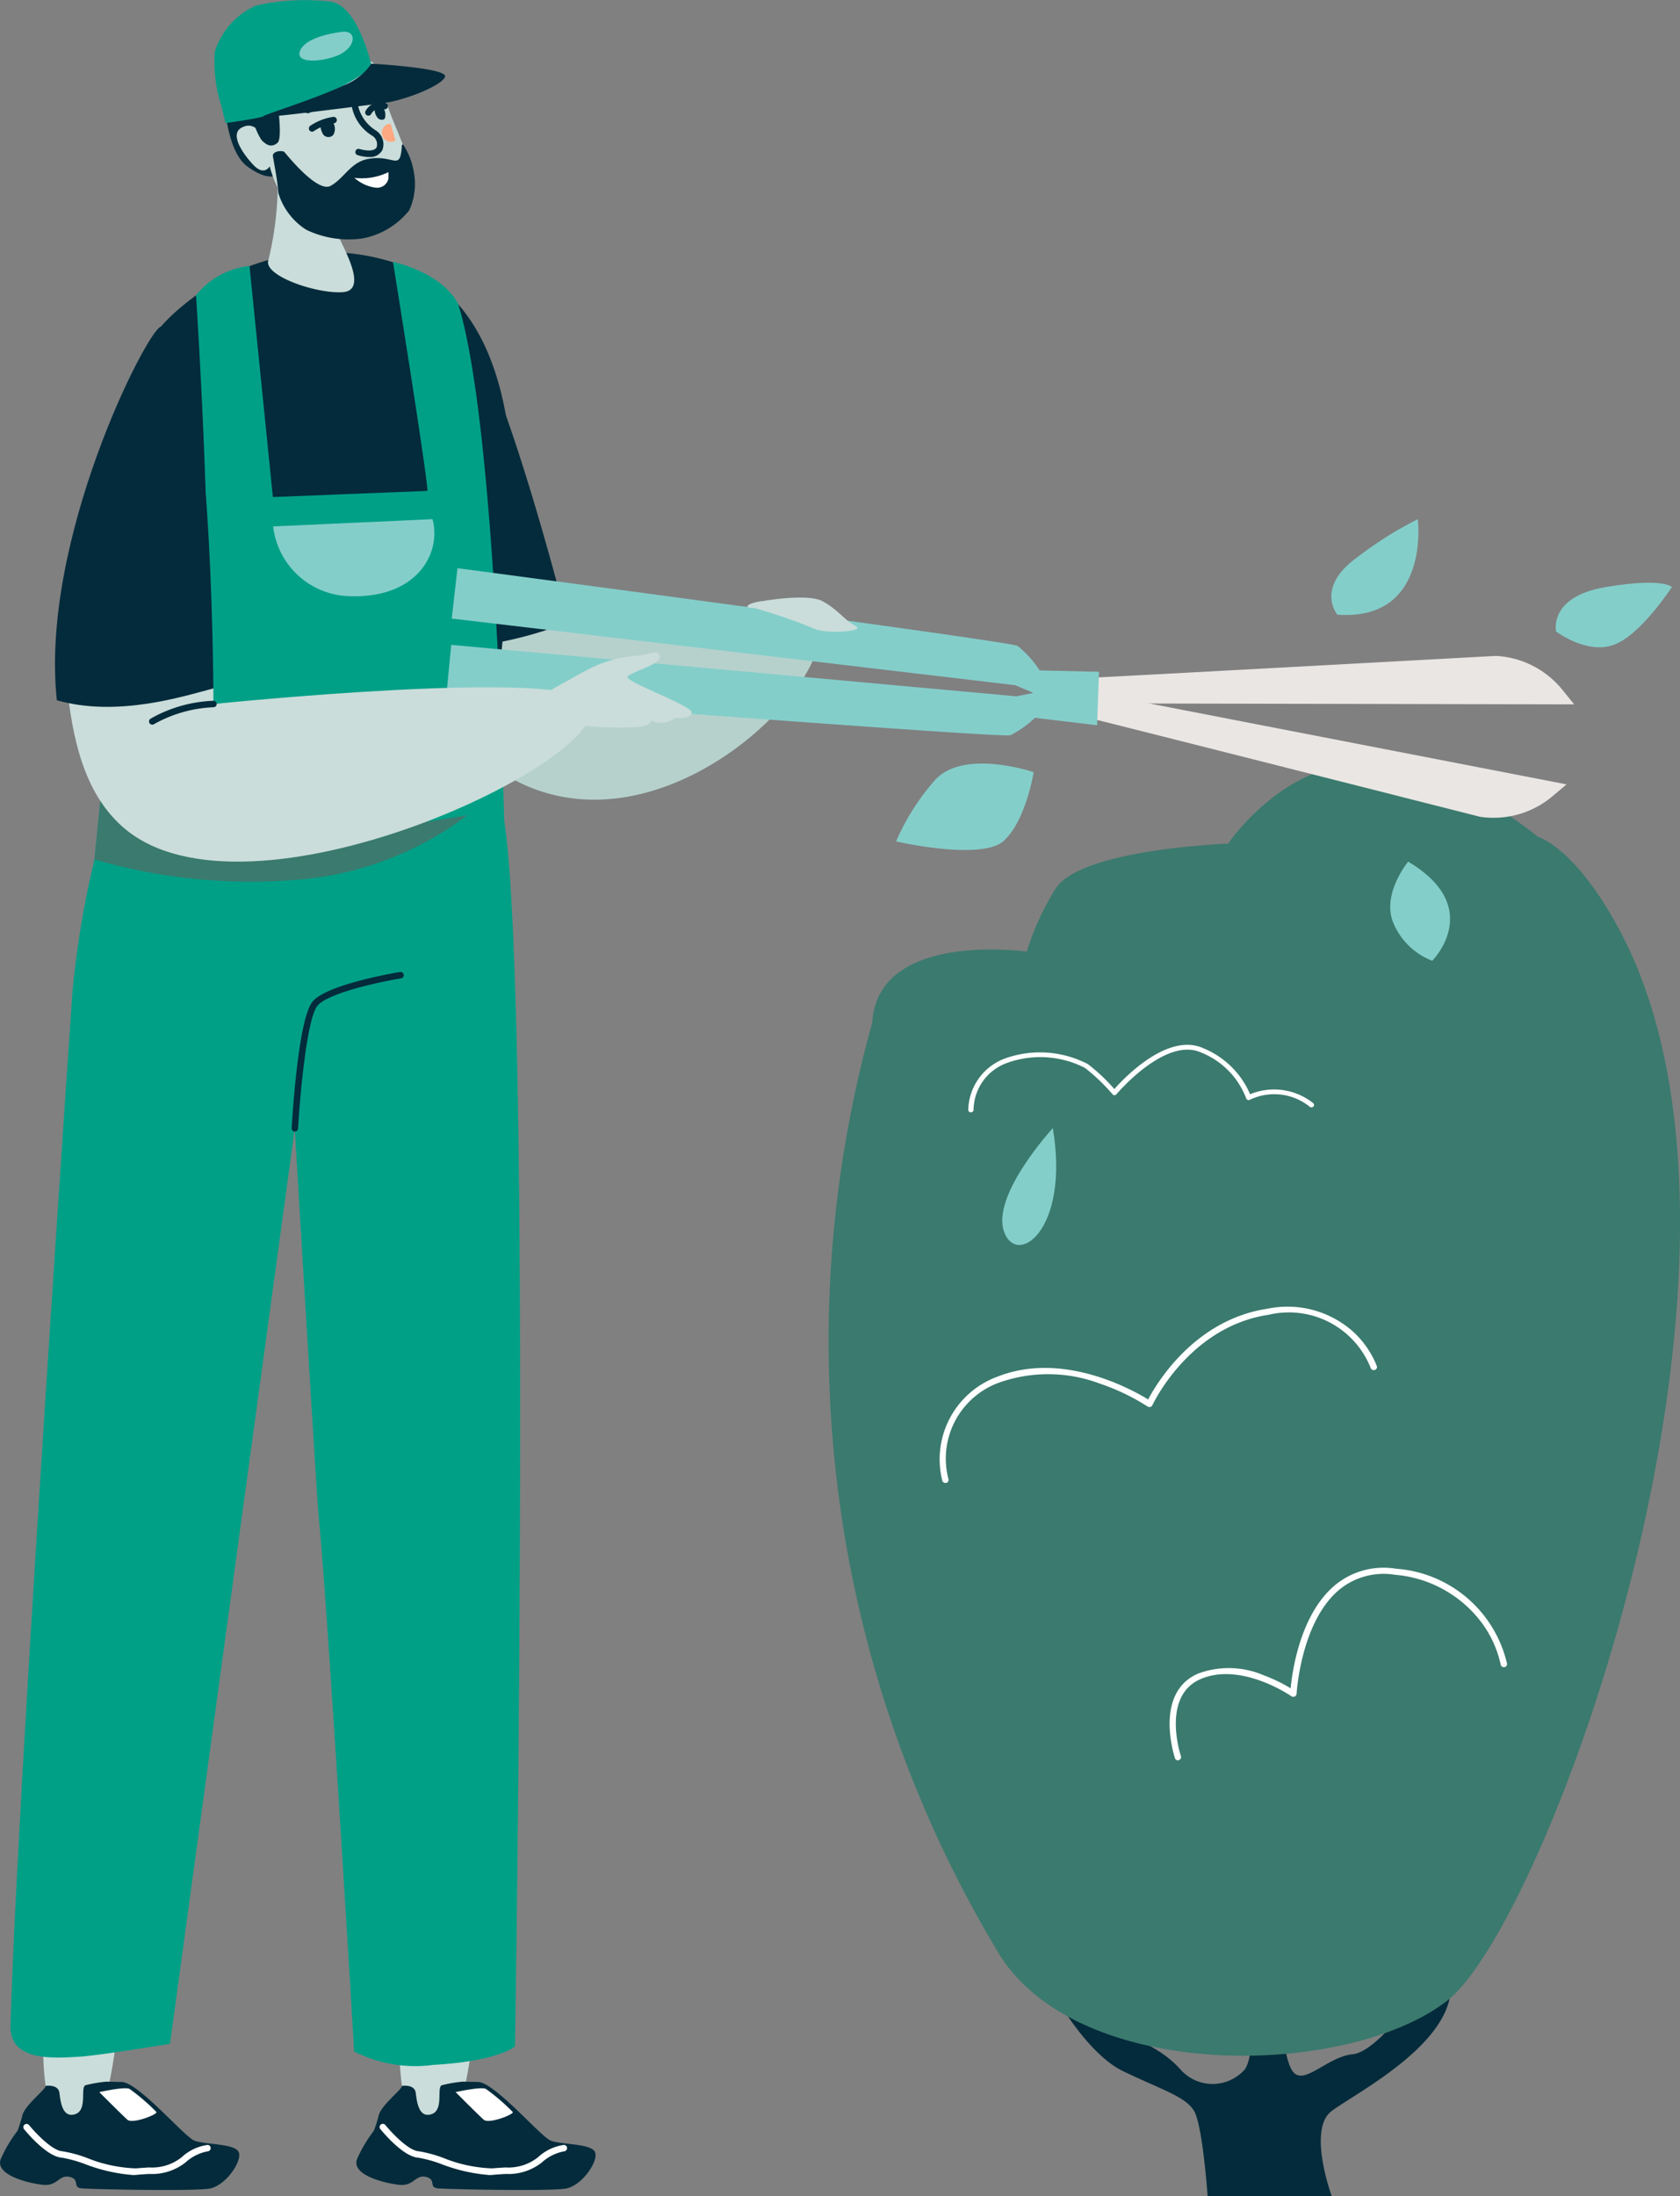 <svg xmlns="http://www.w3.org/2000/svg" xmlns:xlink="http://www.w3.org/1999/xlink" id="illustration-jardins" width="88" height="115" viewBox="0 0 88 115"><rect x="0" y="0" width="88" height="115" fill="#808080" stroke="none"/><defs><clipPath id="clip-path"><rect id="Rectangle_13" data-name="Rectangle 13" width="88" height="115" fill="none"></rect></clipPath></defs><g id="Groupe_122" data-name="Groupe 122" clip-path="url(#clip-path)"><path id="Trac&#xE9;_149" data-name="Trac&#xE9; 149" d="M246.02,464.235s1.8,3.385,3.8,4.353,3.283,1.329,3.733,2.092.708,4.454.708,4.454h6.5s-1.287-3.5,0-4.454,6.179-3.442,6.243-6.445h-1.545s-2.253,3.346-3.6,3.475-2.574,1.711-3.154.877-.708-4.353-.708-4.353h-1.48s.322,3.728-.386,4.353a2.246,2.246,0,0,1-3.218,0c-1.03-1.177-2.06-1.411-2.961-2.067a11.462,11.462,0,0,1-2.06-2.286c-.257-.343-1.867,0-1.867,0" transform="translate(-191.005 -360.134)" fill="#042b3b"></path><path id="Trac&#xE9;_150" data-name="Trac&#xE9; 150" d="M196.393,191.954a62.083,62.083,0,0,0,6.6,48.7c4.117,6.816,18.18,6.608,23.486,2.542s18.169-39.1,9.039-56.121c-2.33-4.344-4.251-4.848-4.251-4.848s-4.6-3.87-9-3.878-7.233,4.233-7.233,4.233-7.858.274-9.078,2.42a13.989,13.989,0,0,0-1.473,3.235s-7.811-1.125-8.091,3.717" transform="translate(-150.703 -138.4)" fill="#3b7a6e"></path><path id="Trac&#xE9;_151" data-name="Trac&#xE9; 151" d="M220.471,314.816a.167.167,0,0,1-.163-.121,4.608,4.608,0,0,1,2.907-5.449c3.421-1.347,7.065.7,7.877,1.2.424-.807,2.408-4.178,6.26-4.753a5.151,5.151,0,0,1,4.531,1.253,4.862,4.862,0,0,1,1.189,1.755.16.16,0,0,1-.108.2.17.17,0,0,1-.213-.1,4.611,4.611,0,0,0-5.348-2.79c-4.174.622-6.071,4.7-6.09,4.736a.166.166,0,0,1-.11.091.173.173,0,0,1-.143-.024,11.291,11.291,0,0,0-2.476-1.19,7.7,7.7,0,0,0-5.243-.08,4.23,4.23,0,0,0-2.709,5.072.161.161,0,0,1-.121.2.194.194,0,0,1-.042,0" transform="translate(-170.951 -237.16)" fill="#fff"></path><path id="Trac&#xE9;_152" data-name="Trac&#xE9; 152" d="M226.939,247.816a.131.131,0,0,1-.133-.127,2.947,2.947,0,0,1,1.864-2.672,5.437,5.437,0,0,1,4.4.272,9.527,9.527,0,0,1,1.388,1.307c.519-.585,2.817-3,4.686-2.127a4.52,4.52,0,0,1,2.425,2.4,3.283,3.283,0,0,1,3.3.462.124.124,0,0,1,.019.179.138.138,0,0,1-.188.019,2.956,2.956,0,0,0-3.143-.371.139.139,0,0,1-.118.006.129.129,0,0,1-.077-.086,4.172,4.172,0,0,0-2.332-2.383c-1.883-.88-4.438,2.146-4.464,2.176a.136.136,0,0,1-.1.048h0a.135.135,0,0,1-.1-.047,10.149,10.149,0,0,0-1.444-1.381,5.131,5.131,0,0,0-4.147-.239,2.641,2.641,0,0,0-1.69,2.432.131.131,0,0,1-.133.128Z" transform="translate(-176.088 -189.566)" fill="#fff"></path><path id="Trac&#xE9;_153" data-name="Trac&#xE9; 153" d="M274.417,376.658a.168.168,0,0,1-.16-.111c-.012-.034-1.143-3.424,1.214-4.437a4.625,4.625,0,0,1,3.433.09,8.249,8.249,0,0,1,1.411.681c.09-.941.521-3.964,2.4-5.462a4,4,0,0,1,3.12-.8,6.447,6.447,0,0,1,5.815,4.972.162.162,0,0,1-.141.183.167.167,0,0,1-.192-.134,5.718,5.718,0,0,0-.943-2.123,6.325,6.325,0,0,0-4.584-2.579,3.667,3.667,0,0,0-2.859.725c-2.085,1.658-2.3,5.473-2.305,5.511a.162.162,0,0,1-.1.138.175.175,0,0,1-.172-.015c-.026-.018-2.623-1.812-4.753-.9-2.081.9-1.043,4.012-1.032,4.043a.16.16,0,0,1-.108.2.169.169,0,0,1-.052.008" transform="translate(-212.71 -284.47)" fill="#fff"></path><path id="Trac&#xE9;_154" data-name="Trac&#xE9; 154" d="M10.122,475.642l.043-.791a14.311,14.311,0,0,1-.043-3.444c.263-.68,3.814.176,3.792.658a29.859,29.859,0,0,1-.747,4.1c-.263.724-2.563,1.053-3.045-.527" transform="translate(-7.776 -365.622)" fill="#caddda"></path><path id="Trac&#xE9;_155" data-name="Trac&#xE9; 155" d="M105.843,143.05s11.784-2.344,12.861-.8c1.853,2.657-7.2,12.323-15.138,8.872-3.018-1.312-4.749-4-5.668-7.163a20.048,20.048,0,0,0,7.825-1.384c.078.3.12.474.12.474" transform="translate(-76.006 -109.98)" fill="#b6d1cc"></path><path id="Trac&#xE9;_156" data-name="Trac&#xE9; 156" d="M95.636,69.82c2.159-1.46,6.219,13.959,6.966,16.882a20.057,20.057,0,0,1-7.825,1.384c-2.206-7.583.267-17.866.859-18.266" transform="translate(-72.885 -54.106)" fill="#042b3b"></path><path id="Trac&#xE9;_157" data-name="Trac&#xE9; 157" d="M12.476,490.317c-.292-.406-1.774-.343-2.3-.555s-2.931-3.047-3.794-3.068l-.792-.019a6.846,6.846,0,0,0-1.111.189c-.288.109.124,1.3-.542,1.516s-.767-.65-.825-1.117-.721-.367-.721-.367c.013.183-1.081,1-1.221,1.549a6.009,6.009,0,0,1-.254.808,7,7,0,0,0-.861,1.442c-.381.855,1.408,1.3,2.191,1.383s.835-.544,1.4-.414.127.552.625.6,5.792.159,6.688.014,1.81-1.551,1.518-1.957" transform="translate(0 -377.666)" fill="#042b3b"></path><path id="Trac&#xE9;_158" data-name="Trac&#xE9; 158" d="M23.243,488.432s1.387-.315,1.6-.16a10.373,10.373,0,0,1,1.4,1.206c.023.138-1.262.63-1.523.4s-1.471-1.445-1.471-1.445" transform="translate(-18.045 -378.872)" fill="#fff"></path><path id="Trac&#xE9;_159" data-name="Trac&#xE9; 159" d="M11.2,499.257a8.846,8.846,0,0,1-2.481-.571,6.573,6.573,0,0,0-1.215-.335c-.788-.056-1.85-1.34-1.969-1.486a.169.169,0,1,1,.262-.213c.3.366,1.187,1.324,1.731,1.363a6.609,6.609,0,0,1,1.3.351,7.46,7.46,0,0,0,2.564.546c.261-.024.487-.037.686-.049a2.5,2.5,0,0,0,1.7-.528,2.491,2.491,0,0,1,1.373-.652.169.169,0,0,1-.005.337h0a2.373,2.373,0,0,0-1.163.584,2.827,2.827,0,0,1-1.888.6c-.2.011-.419.024-.674.048q-.107.01-.22.01" transform="translate(-4.269 -385.36)" fill="#fff"></path><path id="Trac&#xE9;_160" data-name="Trac&#xE9; 160" d="M93.59,475.642l.043-.791a14.311,14.311,0,0,1-.043-3.444c.263-.68,3.814.176,3.792.658a29.825,29.825,0,0,1-.747,4.1c-.263.724-2.563,1.053-3.045-.527" transform="translate(-72.579 -365.622)" fill="#caddda"></path><path id="Trac&#xE9;_161" data-name="Trac&#xE9; 161" d="M27.2,69.334c-.347-4.7,1.215-6.486,3.739-8.321a11.523,11.523,0,0,1,11.12-1.2c3.4,1.624,4.974,5.486,5.237,10.752.176,3.523-1.343,16.677-1.343,16.677l-19.6.88a76.606,76.606,0,0,0,.628-10.6c-.05-3.331.456-5.028.223-8.188" transform="translate(-20.456 -45.705)" fill="#042b3b"></path><path id="Trac&#xE9;_162" data-name="Trac&#xE9; 162" d="M52.573,20.025s.074,2.724,1.214,3.539,1.625.544,2.26.041.2-4.666-1.056-4.481a4.342,4.342,0,0,0-2.418.9" transform="translate(-40.817 -14.836)" fill="#042b3b"></path><path id="Trac&#xE9;_163" data-name="Trac&#xE9; 163" d="M63.3,42.1a17,17,0,0,1-.492,4.005c-.276.822,2.573,1.785,3.918,1.672s-.045-2.381-.261-2.988-.5-2.413-.622-2.671-2.209-.431-2.544-.019" transform="translate(-48.751 -32.48)" fill="#caddda"></path><path id="Trac&#xE9;_164" data-name="Trac&#xE9; 164" d="M62.784,12.636s.255,1.171.606,2.226c.218.654.494,1.192.843,2.156A2.585,2.585,0,0,1,62.9,20.391c-1.7.843-3.86.565-4.618-.262a6.076,6.076,0,0,1-1.113-2.222s-.286.525-.85-.069-1.241-1.6-.645-1.943.843.176.974.072a12.209,12.209,0,0,0-.112-2.072c-.02-.878,3.694-3.275,6.251-1.258" transform="translate(-43.042 -9.196)" fill="#caddda"></path><path id="Trac&#xE9;_165" data-name="Trac&#xE9; 165" d="M70.68,33.839a.044.044,0,0,1,.081-.018,3.678,3.678,0,0,1,.547,1.419,3.317,3.317,0,0,1-.239,2,4.1,4.1,0,0,1-2.428,1.472,5.115,5.115,0,0,1-2.976-.455,3.485,3.485,0,0,1-1.457-1.931c-.023-.535-.233-1.612-.28-1.907s.515-.324.6-.23,1.72,2.156,2.416,1.774c.747-.409,1.043-1.262,2.024-1.421,1.322-.214,1.629.7,1.713-.706" transform="translate(-49.631 -26.229)" fill="#042b3b"></path><path id="Trac&#xE9;_166" data-name="Trac&#xE9; 166" d="M71.529,23.978a.169.169,0,0,1-.074-.321,5,5,0,0,1,1.164-.4.169.169,0,0,1,.048.334,4.729,4.729,0,0,0-1.065.37.166.166,0,0,1-.074.017" transform="translate(-55.403 -18.046)" fill="#042b3b"></path><path id="Trac&#xE9;_167" data-name="Trac&#xE9; 167" d="M84.8,40.238a3.179,3.179,0,0,1-1.785.3,2.1,2.1,0,0,0,.822.455,1.7,1.7,0,0,0,.284.058.6.6,0,0,0,.679-.492c0-.131,0-.257,0-.322" transform="translate(-64.451 -31.225)" fill="#fff"></path><path id="Trac&#xE9;_168" data-name="Trac&#xE9; 168" d="M89.918,28.923a.474.474,0,1,0,.251.882" transform="translate(-69.454 -22.445)" fill="#ffa982"></path><path id="Trac&#xE9;_169" data-name="Trac&#xE9; 169" d="M59.9,23.844s.265,1.864,0,2.085-.5.18-.785-.087-.838-1.848-.644-2a4.515,4.515,0,0,1,1.429,0" transform="translate(-45.361 -18.451)" fill="#042b3b"></path><path id="Trac&#xE9;_170" data-name="Trac&#xE9; 170" d="M83.885,29.053a2.672,2.672,0,0,1,.883.553c.175.264.291.432.2.691a.681.681,0,0,1-.907.266c-.427-.161-.172-1.511-.172-1.511" transform="translate(-65.068 -22.546)" fill="#caddda"></path><path id="Trac&#xE9;_171" data-name="Trac&#xE9; 171" d="M83.1,24.581a2.209,2.209,0,0,1-.6-.1.169.169,0,0,1,.092-.325c.476.136.816.1.91-.093a.528.528,0,0,0-.216-.587,2.306,2.306,0,0,1-1.13-1.959c.166-.593,1.266-.427,1.39-.407a.169.169,0,0,1-.055.333c-.372-.061-.95-.052-1.011.165a2.085,2.085,0,0,0,1,1.594.86.86,0,0,1,.321,1.008.709.709,0,0,1-.708.366" transform="translate(-63.771 -16.357)" fill="#042b3b"></path><path id="Trac&#xE9;_172" data-name="Trac&#xE9; 172" d="M58.3,3.46S57.615.312,56.158.086a11.672,11.672,0,0,0-3.921.206,3.96,3.96,0,0,0-2.151,2.4,7.447,7.447,0,0,0,.338,2.846l.227.906s1.481-.2,1.9-.326c3.7-1.1,5.363-2.18,5.746-2.663" transform="translate(-38.833 0)" fill="#00a087"></path><path id="Trac&#xE9;_173" data-name="Trac&#xE9; 173" d="M72.511,28.094a.169.169,0,0,1-.093-.309,2.865,2.865,0,0,1,1.218-.468.169.169,0,0,1,.03.336,2.58,2.58,0,0,0-1.062.413.164.164,0,0,1-.093.028" transform="translate(-56.165 -21.198)" fill="#042b3b"></path><path id="Trac&#xE9;_174" data-name="Trac&#xE9; 174" d="M75.261,28.073a.314.314,0,0,1,.4.048.639.639,0,0,1,.041.687.345.345,0,0,1-.523-.01.9.9,0,0,1-.146-.561.512.512,0,0,1,.231-.164" transform="translate(-58.242 -21.746)" fill="#042b3b"></path><path id="Trac&#xE9;_175" data-name="Trac&#xE9; 175" d="M85.706,24.608a.168.168,0,0,1-.151-.241.889.889,0,0,1,1.055-.425.169.169,0,0,1-.084.327.548.548,0,0,0-.669.246.17.17,0,0,1-.151.093" transform="translate(-66.41 -18.55)" fill="#042b3b"></path><path id="Trac&#xE9;_176" data-name="Trac&#xE9; 176" d="M87.736,24.743c.036-.088.245-.23.384-.1a.7.7,0,0,1,.158.6c-.051.168-.288.13-.385.017a.668.668,0,0,1-.157-.513" transform="translate(-68.106 -19.083)" fill="#042b3b"></path><path id="Trac&#xE9;_177" data-name="Trac&#xE9; 177" d="M67.282,14.885s4.008.223,3.859.683S69,16.84,67.721,16.98s-5.934.772-6.112.675c-.106-.058,2.565-.856,4.228-1.633a3.108,3.108,0,0,0,1.445-1.138" transform="translate(-47.829 -11.551)" fill="#042b3b"></path><path id="Trac&#xE9;_178" data-name="Trac&#xE9; 178" d="M95.944,490.317c-.292-.406-1.774-.343-2.3-.555s-2.931-3.047-3.794-3.068l-.792-.019a6.847,6.847,0,0,0-1.111.189c-.288.109.124,1.3-.542,1.516s-.767-.65-.825-1.117-.721-.367-.721-.367c.013.183-1.081,1-1.221,1.549a6.024,6.024,0,0,1-.255.808,7,7,0,0,0-.861,1.442c-.381.855,1.408,1.3,2.191,1.383s.835-.544,1.4-.414.127.552.625.6,5.792.159,6.688.014,1.81-1.551,1.518-1.957" transform="translate(-64.803 -377.666)" fill="#042b3b"></path><path id="Trac&#xE9;_179" data-name="Trac&#xE9; 179" d="M106.711,488.432s1.387-.315,1.6-.16a10.373,10.373,0,0,1,1.4,1.206c.023.138-1.262.63-1.523.4s-1.471-1.445-1.471-1.445" transform="translate(-82.848 -378.872)" fill="#fff"></path><path id="Trac&#xE9;_180" data-name="Trac&#xE9; 180" d="M94.67,499.257a8.849,8.849,0,0,1-2.481-.571,6.569,6.569,0,0,0-1.215-.335c-.788-.056-1.85-1.34-1.969-1.486a.169.169,0,1,1,.261-.213c.3.366,1.187,1.324,1.731,1.363a6.618,6.618,0,0,1,1.3.351,7.459,7.459,0,0,0,2.564.546c.261-.024.487-.037.686-.049a2.5,2.5,0,0,0,1.7-.528,2.491,2.491,0,0,1,1.374-.652.169.169,0,0,1-.005.337h0a2.373,2.373,0,0,0-1.163.584,2.827,2.827,0,0,1-1.888.6c-.2.011-.419.024-.674.048q-.107.01-.22.01" transform="translate(-69.072 -385.36)" fill="#fff"></path><path id="Trac&#xE9;_181" data-name="Trac&#xE9; 181" d="M72.389,7.433s-1.887.178-2.215.986,1.6.535,2.257.1.68-1.154-.042-1.091" transform="translate(-54.453 -5.765)" fill="#84ceca"></path><path id="Trac&#xE9;_182" data-name="Trac&#xE9; 182" d="M5.7,99.45a48.961,48.961,0,0,1,1.155-6.967l.656-6.609s4.114-.743,4.907-2.9c.905-2.458-.242-20.043-.242-20.043a4.145,4.145,0,0,1,2.8-1.531L16.2,73.5l8.1-.322c-.059-1.141-1.81-12-1.81-12,2.864.723,3.426,2.249,3.426,2.249,1.967,6.308,2.4,27.008,2.4,27.008h0c1.457,9.271.567,64.2.567,64.2s-.851.773-4.27.968a7.084,7.084,0,0,1-4.155-.7s-1.357-22.957-1.861-28.042c-.11-1.113-1.25-20.29-1.25-20.29L10.811,154.5s-3.695.607-4.674.669c-1.349.085-3.732.287-3.68-1.605C2.778,141.76,5.7,99.45,5.7,99.45" transform="translate(-1.907 -47.471)" fill="#00a087"></path><path id="Trac&#xE9;_183" data-name="Trac&#xE9; 183" d="M68.492,235.59h-.01a.169.169,0,0,1-.159-.178c.033-.585.345-5.745,1.1-6.636.773-.911,4.43-1.519,4.585-1.544a.169.169,0,0,1,.054.333c-1.024.168-3.807.751-4.382,1.43s-.934,4.878-1.022,6.437a.168.168,0,0,1-.168.159" transform="translate(-53.045 -176.333)" fill="#042b3b"></path><path id="Trac&#xE9;_184" data-name="Trac&#xE9; 184" d="M32.811,186.483a29.193,29.193,0,0,1-10.683-1.057l.444-4.475c1.521.819,5.522,2.824,8.653,3.065,3.948.3,10.443-.913,10.443-.913a16.879,16.879,0,0,1-8.857,3.38" transform="translate(-17.18 -140.42)" fill="#3b7a6e"></path><path id="Trac&#xE9;_185" data-name="Trac&#xE9; 185" d="M272.942,155.886l-27.591-.056.007-1.387,2.533.035c.261,0,20.939-1.13,20.939-1.13a4.791,4.791,0,0,1,3.5,1.782Z" transform="translate(-190.486 -119)" fill="#eae6e4"></path><path id="Trac&#xE9;_186" data-name="Trac&#xE9; 186" d="M269.6,164.551l-28.041-5.437.191,1.524,2.994.476c.257.047,20.332,5.136,20.332,5.136a4.789,4.789,0,0,0,3.781-1.075Z" transform="translate(-187.54 -123.475)" fill="#eae6e4"></path><path id="Trac&#xE9;_187" data-name="Trac&#xE9; 187" d="M245.411,159.607l.1-2.8-3.246-.073-.191,2.475Z" transform="translate(-187.944 -121.628)" fill="#84ceca"></path><path id="Trac&#xE9;_188" data-name="Trac&#xE9; 188" d="M136.758,138.407a5.431,5.431,0,0,0-1.283-1.495c-.528-.262-29.34-4.069-29.34-4.069l-.3,2.637,29.519,3.491,1.18.5Z" transform="translate(-82.172 -103.088)" fill="#84ceca"></path><path id="Trac&#xE9;_189" data-name="Trac&#xE9; 189" d="M135.668,154.291a5.429,5.429,0,0,1-1.564,1.2c-.57.147-29.546-2.092-29.546-2.092l.255-2.641,29.6,2.694,1.259-.247Z" transform="translate(-81.177 -116.988)" fill="#84ceca"></path><path id="Trac&#xE9;_190" data-name="Trac&#xE9; 190" d="M127.9,154.686s1.437-.822,2.142-1.193a6.58,6.58,0,0,1,2.5-.744c.754-.021,1.2-.387,1.31.03s-1.5.8-1.681,1.061,3.474,1.54,3.357,1.9-.87.259-.87.259a1.138,1.138,0,0,1-.549.241,1.06,1.06,0,0,1-.734-.112s.119.223-.528.329-3.609.055-3.981-.306a8.9,8.9,0,0,1-.968-1.462" transform="translate(-99.297 -118.405)" fill="#caddda"></path><path id="Trac&#xE9;_191" data-name="Trac&#xE9; 191" d="M175.884,139.895s2.362-.422,3.155,0,1.215,1.048,1.738,1.3-1.181.422-2.024.2a29.616,29.616,0,0,0-3.3-1.149c-.531.034-.46-.232.43-.355" transform="translate(-135.959 -108.414)" fill="#caddda"></path><path id="Trac&#xE9;_192" data-name="Trac&#xE9; 192" d="M23.335,158.251c0,.521,0,.819,0,.819s18.723-1.935,19.735-.058c1.538,2.852-18.023,12.232-24.5,6.48-2.064-1.834-2.623-4.724-2.919-7.461,3.29,0,4.859-1.393,7.675.22" transform="translate(-12.158 -122.201)" fill="#caddda"></path><path id="Trac&#xE9;_193" data-name="Trac&#xE9; 193" d="M12.978,95.88c-.9-8.362,4.708-19.35,5.441-19.559,2.433-.695,2.723,15.125,2.757,18.938-1.605.425-5.034,1.521-8.2.621" transform="translate(-10 -59.209)" fill="#042b3b"></path><path id="Trac&#xE9;_194" data-name="Trac&#xE9; 194" d="M35.068,165.1a.169.169,0,0,1-.085-.314,7.16,7.16,0,0,1,3.294-.937.169.169,0,0,1,0,.338,6.946,6.946,0,0,0-3.123.891.165.165,0,0,1-.085.023" transform="translate(-27.095 -127.151)" fill="#042b3b"></path><path id="Trac&#xE9;_195" data-name="Trac&#xE9; 195" d="M72.332,121.382l-8.351.38a4.13,4.13,0,0,0,3.948,3.65c3.568.152,4.884-2.23,4.4-4.03" transform="translate(-49.674 -94.194)" fill="#84ceca"></path><path id="Trac&#xE9;_196" data-name="Trac&#xE9; 196" d="M237.416,263.756s-3.213,3.487-2.561,5.4,3.463-.033,2.561-5.4" transform="translate(-182.269 -204.678)" fill="#84ceca"></path><path id="Trac&#xE9;_197" data-name="Trac&#xE9; 197" d="M217.1,178.974s-3.767-1.282-5.232.486a12.242,12.242,0,0,0-1.977,3.14s4.475,1.031,5.64-.028,1.568-3.6,1.568-3.6" transform="translate(-162.955 -138.538)" fill="#84ceca"></path><path id="Trac&#xE9;_198" data-name="Trac&#xE9; 198" d="M312.175,126.383s-1.179-1.395,1.011-2.982a19.582,19.582,0,0,1,3.2-2.019s.674,5.352-4.211,5" transform="translate(-242.121 -94.194)" fill="#84ceca"></path><path id="Trac&#xE9;_199" data-name="Trac&#xE9; 199" d="M364.432,138.793s-.421-1.823,2.611-2.329,3.453,0,3.453,0-1.62,2.51-3.042,3.027-3.022-.7-3.022-.7" transform="translate(-282.923 -105.723)" fill="#84ceca"></path><path id="Trac&#xE9;_200" data-name="Trac&#xE9; 200" d="M326.591,201.453s-1.432,1.732-.758,3.25a3.62,3.62,0,0,0,2.021,1.94s2.779-2.788-1.263-5.191" transform="translate(-252.831 -156.33)" fill="#84ceca"></path></g></svg>